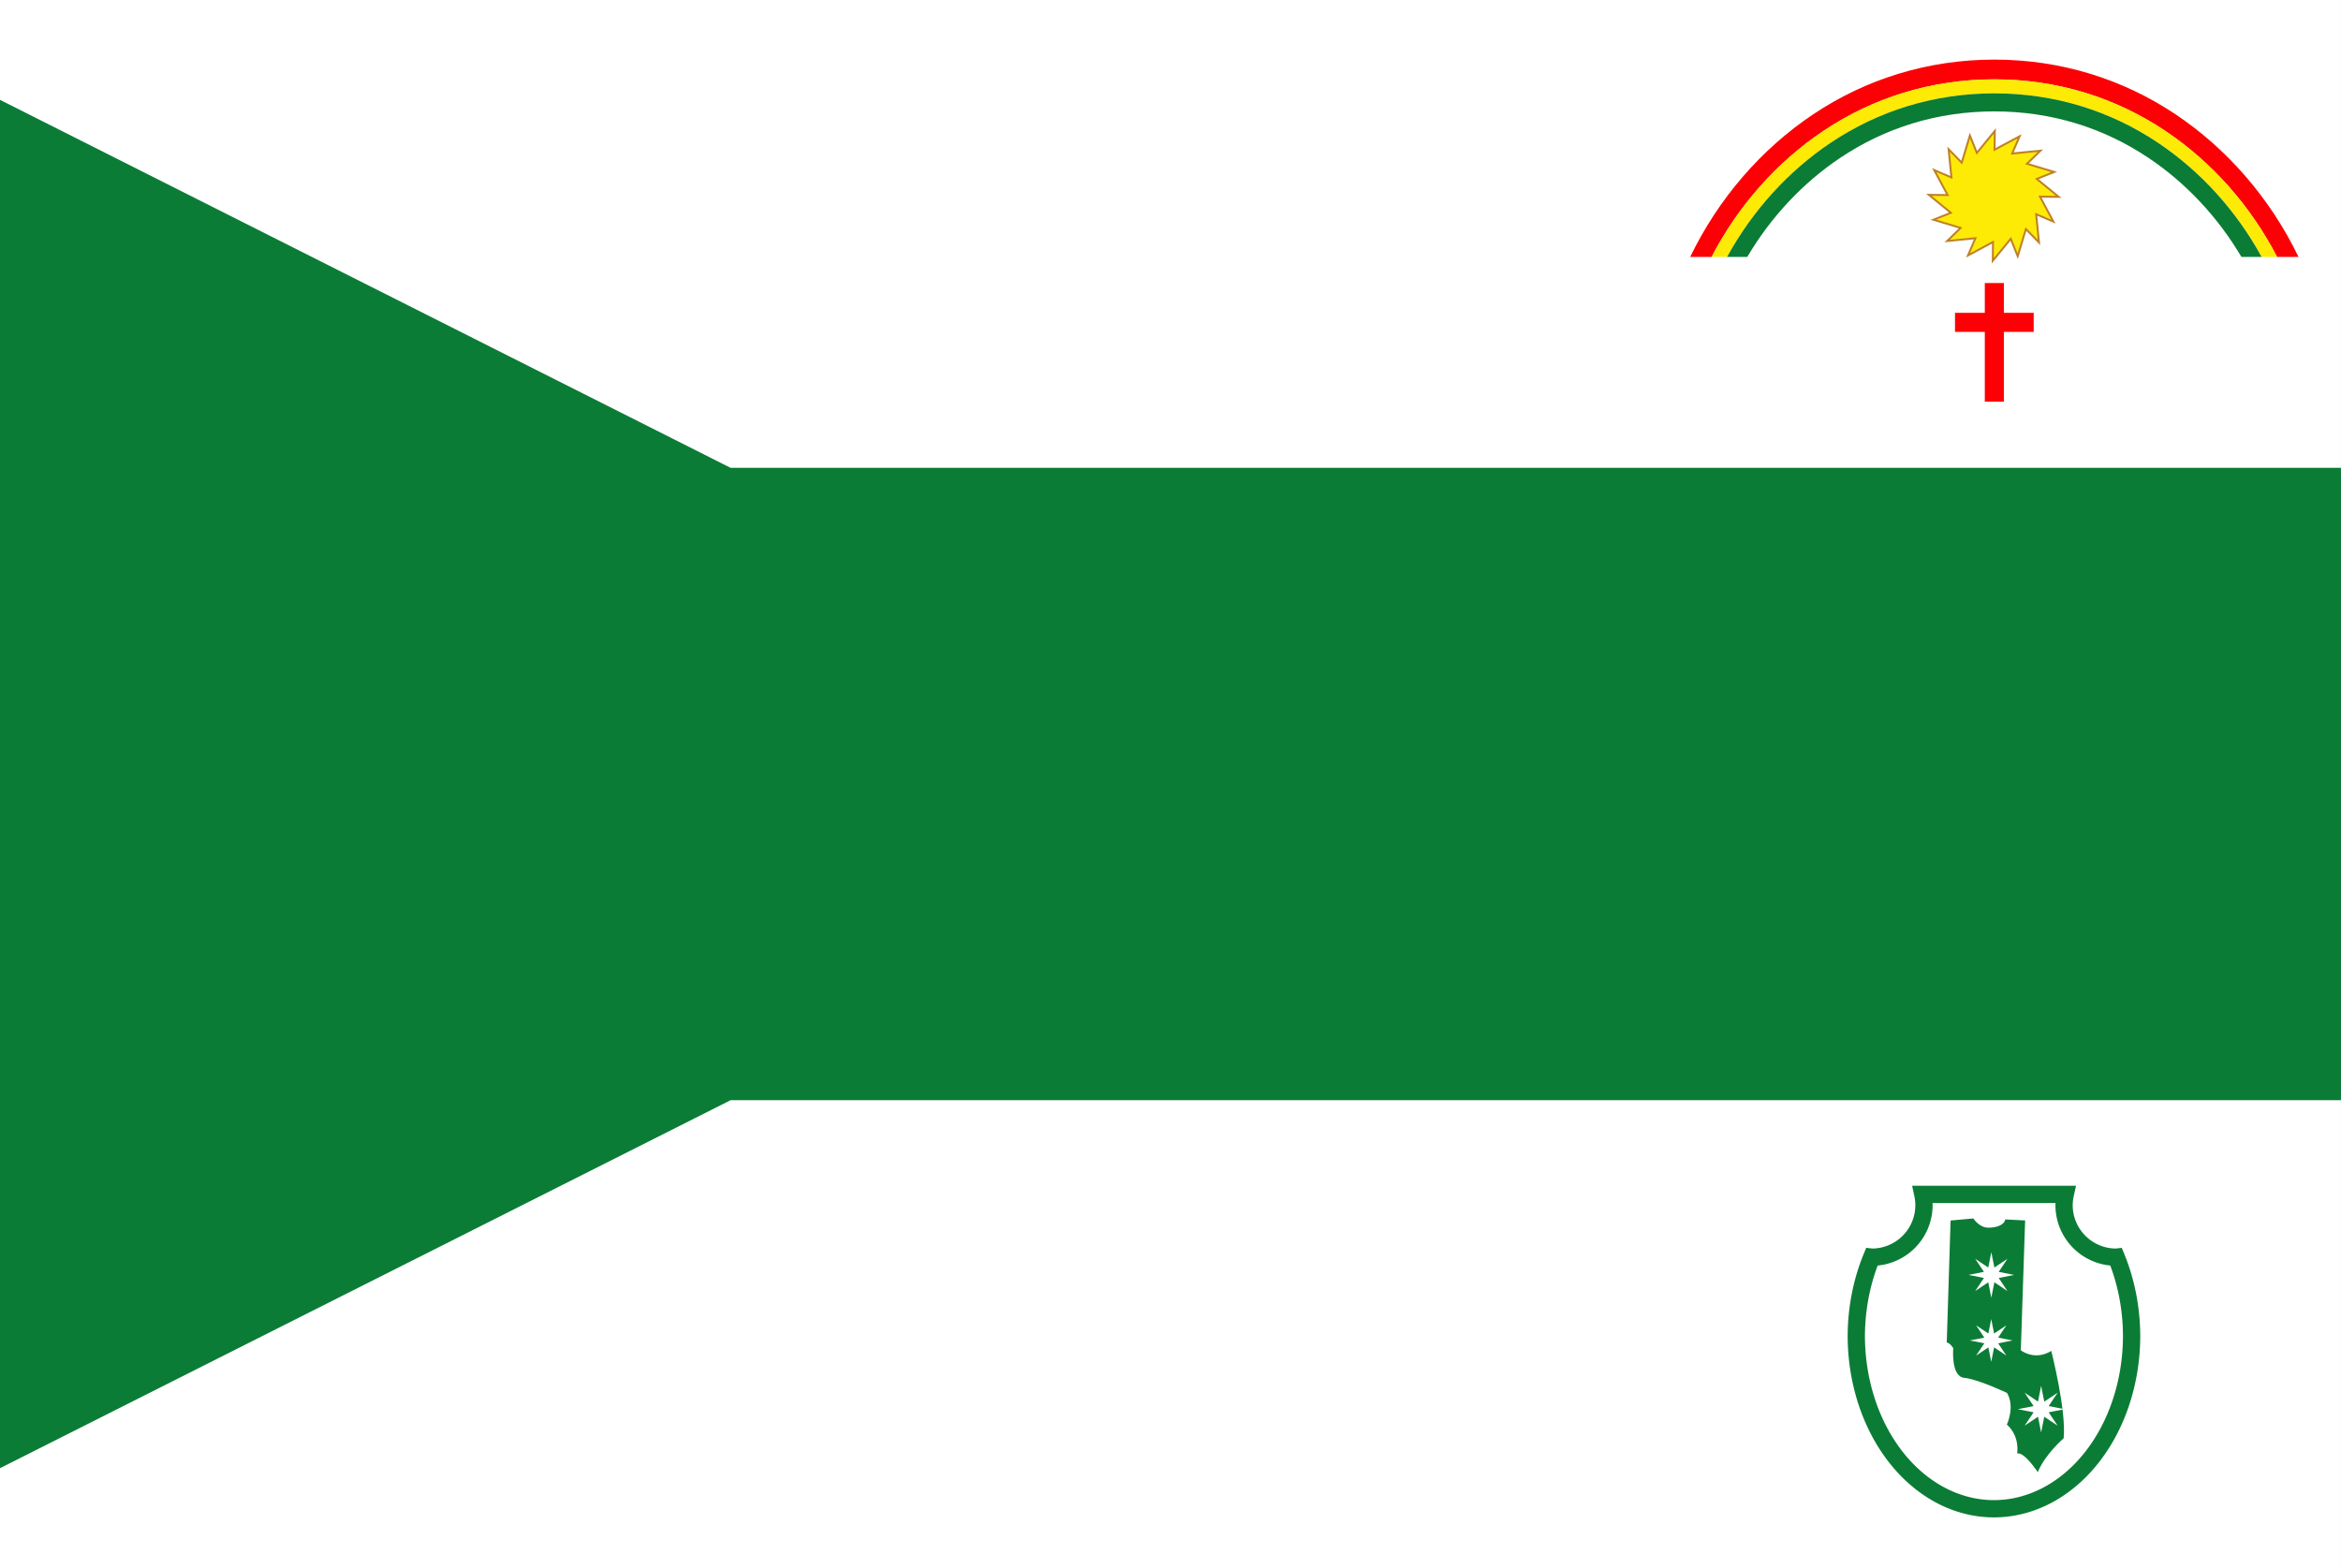 <?xml version="1.0" encoding="UTF-8" standalone="no"?>
<!-- Created with Inkscape (http://www.inkscape.org/) -->

<svg
   width="157.957mm"
   height="105.833mm"
   viewBox="0 0 157.957 105.833"
   version="1.1"
   id="svg5"
   inkscape:version="1.1 (ce6663b3b7, 2021-05-25)"
   sodipodi:docname="Bandeira de Bodocó.svg"
   xmlns:inkscape="http://www.inkscape.org/namespaces/inkscape"
   xmlns:sodipodi="http://sodipodi.sourceforge.net/DTD/sodipodi-0.dtd"
   xmlns="http://www.w3.org/2000/svg"
   xmlns:svg="http://www.w3.org/2000/svg">
  <rect x="0" y="0" width="157.957" height="105.833" fill="#333333" stroke="none"/>
  <sodipodi:namedview
     id="namedview7"
     pagecolor="#ffffff"
     bordercolor="#999999"
     borderopacity="1"
     inkscape:pageshadow="0"
     inkscape:pageopacity="0"
     inkscape:pagecheckerboard="0"
     inkscape:document-units="mm"
     showgrid="false"
     showguides="false"
     fit-margin-top="0"
     fit-margin-left="0"
     fit-margin-right="0"
     fit-margin-bottom="0"
     inkscape:zoom="0.47749719"
     inkscape:cx="415.70925"
     inkscape:cy="93.194265"
     inkscape:window-width="1294"
     inkscape:window-height="704"
     inkscape:window-x="72"
     inkscape:window-y="27"
     inkscape:window-maximized="1"
     inkscape:current-layer="layer1" />
  <defs
     id="defs2">
    <inkscape:path-effect
       effect="spiro"
       id="path-effect13880"
       is_visible="true"
       lpeversion="1" />
    <inkscape:path-effect
       effect="spiro"
       id="path-effect13794"
       is_visible="true"
       lpeversion="1" />
  </defs>
  <g
     inkscape:label="Layer 1"
     inkscape:groupmode="layer"
     id="layer1"
     transform="translate(-29.059,-41.518)">
    <rect
       style="fill:#ffffff;stroke:none;stroke-width:0.291;paint-order:stroke fill markers"
       id="rect1208"
       width="157.956"
       height="105.833"
       x="29.059"
       y="41.518" />
    <path
       style="fill:#0b7c35;fill-opacity:1;stroke:none;stroke-width:0.265px;stroke-linecap:butt;stroke-linejoin:miter;stroke-opacity:1"
       d="m 164.481,135.531 c 0,0 -1.965,-0.928 -2.884,-1.017 -0.919,-0.089 -0.744,-1.996 -0.744,-1.996 0,0 -0.172,-0.322 -0.438,-0.395 l 0.258,-8.228 1.536,-0.138 c 0,0 0.389,0.623 1.019,0.623 0.63,0 1.095,-0.233 1.13,-0.557 l 1.345,0.068 -0.291,8.764 c 0,0 0.928,0.738 2.055,0.043 0,0 1.023,3.996 0.836,5.896 m 0,0 c 0,0 -1.24,1.054 -1.747,2.286 0,0 -0.891,-1.364 -1.393,-1.267 0,0 0.213,-1.139 -0.693,-1.942 0,0 0.566,-1.186 0.011,-2.139"
       id="path30101" />
    <path
       id="path1308"
       style="fill:#0b7c35;fill-opacity:1;stroke:none;stroke-width:0.291;paint-order:stroke fill markers"
       d="M 29.059,48.258 V 140.611 C 45.491,132.333 61.923,124.054 78.354,115.776 H 187.015 V 73.093 H 78.354 C 61.923,64.815 45.491,56.536 29.059,48.258 Z" />
    <g
       id="g29106">
      <g
         id="path1649"
         transform="matrix(0.226,0,0,0.226,23.812,7.679)">
        <path
           style="color:#000000;fill:#bf8026;-inkscape-stroke:none;paint-order:stroke fill markers"
           d="m 619.09,188.01 -1.061,1.295 -4.52,5.52 -2.201,-5.508 -2.545,8.434 -4.143,-4.248 0.875,8.764 -5.453,-2.34 4.162,7.764 -5.932,-0.074 6.816,5.578 -5.512,2.201 8.434,2.545 -4.248,4.143 8.766,-0.875 -2.342,5.453 7.766,-4.162 -0.076,5.934 5.578,-6.816 2.201,5.51 2.547,-8.432 4.143,4.246 -0.875,-8.766 5.451,2.342 -4.162,-7.764 5.934,0.074 -6.816,-5.578 5.51,-2.201 -8.434,-2.545 4.25,-4.143 -8.766,0.875 2.34,-5.453 -7.764,4.162 z m -1.213,3.328 -0.059,4.574 6.566,-3.521 -1.805,4.205 7.41,-0.74 -3.273,3.191 7.131,2.154 -4.248,1.695 5.764,4.717 -4.572,-0.057 3.52,6.562 -4.203,-1.803 0.74,7.412 -3.191,-3.273 -2.152,7.129 -1.697,-4.246 -4.717,5.764 0.057,-4.572 -6.562,3.518 1.803,-4.201 -7.412,0.74 3.273,-3.193 -7.129,-2.152 4.246,-1.695 -5.762,-4.717 4.57,0.057 -3.518,-6.562 4.201,1.801 -0.74,-7.41 3.193,3.273 2.152,-7.129 1.695,4.246 z"
           id="path15822" />
        <path
           style="color:#000000;fill:#fdeb06;stroke-width:1.17;-inkscape-stroke:none;paint-order:stroke fill markers"
           d="m 618.483,189.675 -0.066,5.253 7.163,-3.841 -2.071,4.828 8.088,-0.807 -3.761,3.667 7.781,2.349 -4.878,1.949 6.29,5.148 -5.253,-0.066 3.841,7.163 -4.828,-2.071 0.807,8.088 -3.667,-3.761 -2.349,7.781 -1.949,-4.878 -5.148,6.29 0.066,-5.253 -7.163,3.841 2.071,-4.828 -8.088,0.807 3.761,-3.667 -7.781,-2.349 4.878,-1.949 -6.29,-5.148 5.253,0.066 -3.841,-7.163 4.828,2.071 -0.807,-8.088 3.667,3.761 2.349,-7.781 1.949,4.878 z"
           id="path15824" />
      </g>
      <path
         style="color:#000000;fill:#fd0005;fill-opacity:1;stroke-width:1;-inkscape-stroke:none"
         d="m 163.626,45.541 c -4.52,-1.1e-5 -8.695,1.332 -12.22,3.689 -3.524,2.356 -6.407,5.705 -8.303,9.63 h 1.445 c 1.791,-3.455 4.408,-6.409 7.554,-8.512 3.325,-2.223 7.244,-3.475 11.525,-3.475 4.281,1.2e-5 8.199,1.252 11.525,3.475 3.146,2.103 5.76,5.057 7.551,8.512 h 1.447 c -1.896,-3.925 -4.78,-7.274 -8.304,-9.63 -3.525,-2.356 -7.699,-3.689 -12.219,-3.689 z"
         id="path15782" />
      <path
         style="color:#000000;fill:#fdeb06;fill-opacity:1;stroke-width:1;-inkscape-stroke:none"
         d="m 163.627,46.872 c -4.281,-8e-6 -8.2,1.252 -11.525,3.475 -3.146,2.103 -5.762,5.057 -7.554,8.512 h 1.045 c 1.709,-3.122 4.13,-5.794 7.005,-7.716 3.183,-2.128 6.919,-3.325 11.029,-3.325 4.111,1.1e-5 7.846,1.197 11.029,3.325 2.875,1.922 5.296,4.594 7.005,7.716 h 1.043 c -1.791,-3.455 -4.405,-6.409 -7.551,-8.512 -3.325,-2.223 -7.244,-3.475 -11.525,-3.475 z"
         id="path15762" />
      <path
         id="path14556"
         style="color:#000000;fill:#0b7c35;fill-opacity:1;stroke-width:1;-inkscape-stroke:none"
         d="m 163.626,47.819 c -4.111,-9e-6 -7.846,1.197 -11.029,3.325 -2.875,1.922 -5.296,4.594 -7.005,7.716 h 1.363 c 1.59,-2.694 3.752,-5.004 6.276,-6.692 3.001,-2.006 6.503,-3.131 10.395,-3.131 3.892,9e-6 7.391,1.125 10.392,3.131 2.524,1.688 4.688,3.998 6.279,6.692 h 1.363 c -1.709,-3.122 -4.13,-5.794 -7.005,-7.716 -3.183,-2.128 -6.919,-3.325 -11.029,-3.325 z" />
      <rect
         style="fill:#fd0005;fill-opacity:1;stroke:none;stroke-width:5.397;stroke-miterlimit:4;stroke-dasharray:none;stroke-opacity:1;paint-order:stroke fill markers"
         id="rect29014"
         width="5.31"
         height="1.287"
         x="160.971"
         y="62.632" />
      <rect
         style="fill:#fd0005;fill-opacity:1;stroke:none;stroke-width:5.397;stroke-miterlimit:4;stroke-dasharray:none;stroke-opacity:1;paint-order:stroke fill markers"
         id="rect29096"
         width="8.009"
         height="1.287"
         x="60.621"
         y="-164.269"
         transform="rotate(90)" />
    </g>
    <path
       id="path29130"
       style="fill:none;fill-opacity:1;stroke:#0b7c35;stroke-width:4.4;stroke-miterlimit:4;stroke-dasharray:none;stroke-opacity:1;paint-order:stroke fill markers"
       d="m 599.244,460.883 a 13.261,13.261 0 0 1 0.293,2.725 13.261,13.261 0 0 1 -13.26,13.262 13.261,13.261 0 0 1 -0.047,-0.006 35.049,44.074 0 0 0 -3.924,20.006 35.049,44.074 0 0 0 35.049,44.074 35.049,44.074 0 0 0 35.049,-44.074 35.049,44.074 0 0 0 -3.91,-20.002 13.261,13.261 0 0 1 -0.027,0.002 13.261,13.261 0 0 1 -13.26,-13.262 13.261,13.261 0 0 1 0.307,-2.725 z"
       transform="scale(0.265)" />
    <path
       sodipodi:type="star"
       style="fill:#ffffff;fill-opacity:1;stroke:none;stroke-width:4.4;stroke-miterlimit:4;stroke-dasharray:none;stroke-opacity:1;paint-order:stroke fill markers"
       id="path30013"
       inkscape:flatsided="false"
       sodipodi:sides="8"
       sodipodi:cx="616.68494"
       sodipodi:cy="481.38898"
       sodipodi:r1="5.8019171"
       sodipodi:r2="2.0329802"
       sodipodi:arg1="-1.5707963"
       sodipodi:arg2="-1.1780972"
       inkscape:rounded="-3.81639e-17"
       inkscape:randomized="0"
       d="m 616.685,475.587 0.778,3.924 3.325,-2.224 -2.224,3.325 3.924,0.778 -3.924,0.778 2.224,3.325 -3.325,-2.224 -0.778,3.924 -0.778,-3.924 -3.325,2.224 2.224,-3.325 -3.924,-0.778 3.924,-0.778 -2.224,-3.325 3.325,2.224 z"
       transform="scale(0.265)"
       inkscape:transform-center-x="2.0556164e-06"
       inkscape:transform-center-y="-1.6046299e-06" />
    <path
       sodipodi:type="star"
       style="fill:#ffffff;fill-opacity:1;stroke:none;stroke-width:4.4;stroke-miterlimit:4;stroke-dasharray:none;stroke-opacity:1;paint-order:stroke fill markers"
       id="path30015"
       inkscape:flatsided="false"
       sodipodi:sides="8"
       sodipodi:cx="616.66364"
       sodipodi:cy="498.08026"
       sodipodi:r1="5.4480586"
       sodipodi:r2="1.908989"
       sodipodi:arg1="-1.5707963"
       sodipodi:arg2="-1.1780972"
       inkscape:rounded="-3.81639e-17"
       inkscape:randomized="0"
       d="m 616.664,492.632 0.731,3.684 3.122,-2.089 -2.089,3.122 3.684,0.731 -3.684,0.731 2.089,3.122 -3.122,-2.089 -0.731,3.684 -0.731,-3.684 -3.122,2.089 2.089,-3.122 -3.684,-0.731 3.684,-0.731 -2.089,-3.122 3.122,2.089 z"
       transform="scale(0.265)"
       inkscape:transform-center-x="2.0555453e-06"
       inkscape:transform-center-y="-1.6602675e-06" />
    <path
       sodipodi:type="star"
       style="fill:#ffffff;fill-opacity:1;stroke:none;stroke-width:4.4;stroke-miterlimit:4;stroke-dasharray:none;stroke-opacity:1;paint-order:stroke fill markers"
       id="path30017"
       inkscape:flatsided="false"
       sodipodi:sides="8"
       sodipodi:cx="629.36816"
       sodipodi:cy="515.58441"
       sodipodi:r1="5.9349079"
       sodipodi:r2="2.0795798"
       sodipodi:arg1="-1.5707963"
       sodipodi:arg2="-1.1780972"
       inkscape:rounded="-3.81639e-17"
       inkscape:randomized="0"
       d="m 629.368,509.649 0.796,4.014 3.401,-2.275 -2.275,3.401 4.014,0.796 -4.014,0.796 2.275,3.401 -3.401,-2.275 -0.796,4.014 -0.796,-4.014 -3.401,2.275 2.275,-3.401 -4.014,-0.796 4.014,-0.796 -2.275,-3.401 3.401,2.275 z"
       transform="scale(0.265)"
       inkscape:transform-center-x="2.0978938e-06"
       inkscape:transform-center-y="-1.7186147e-06" />
  </g>
</svg>
